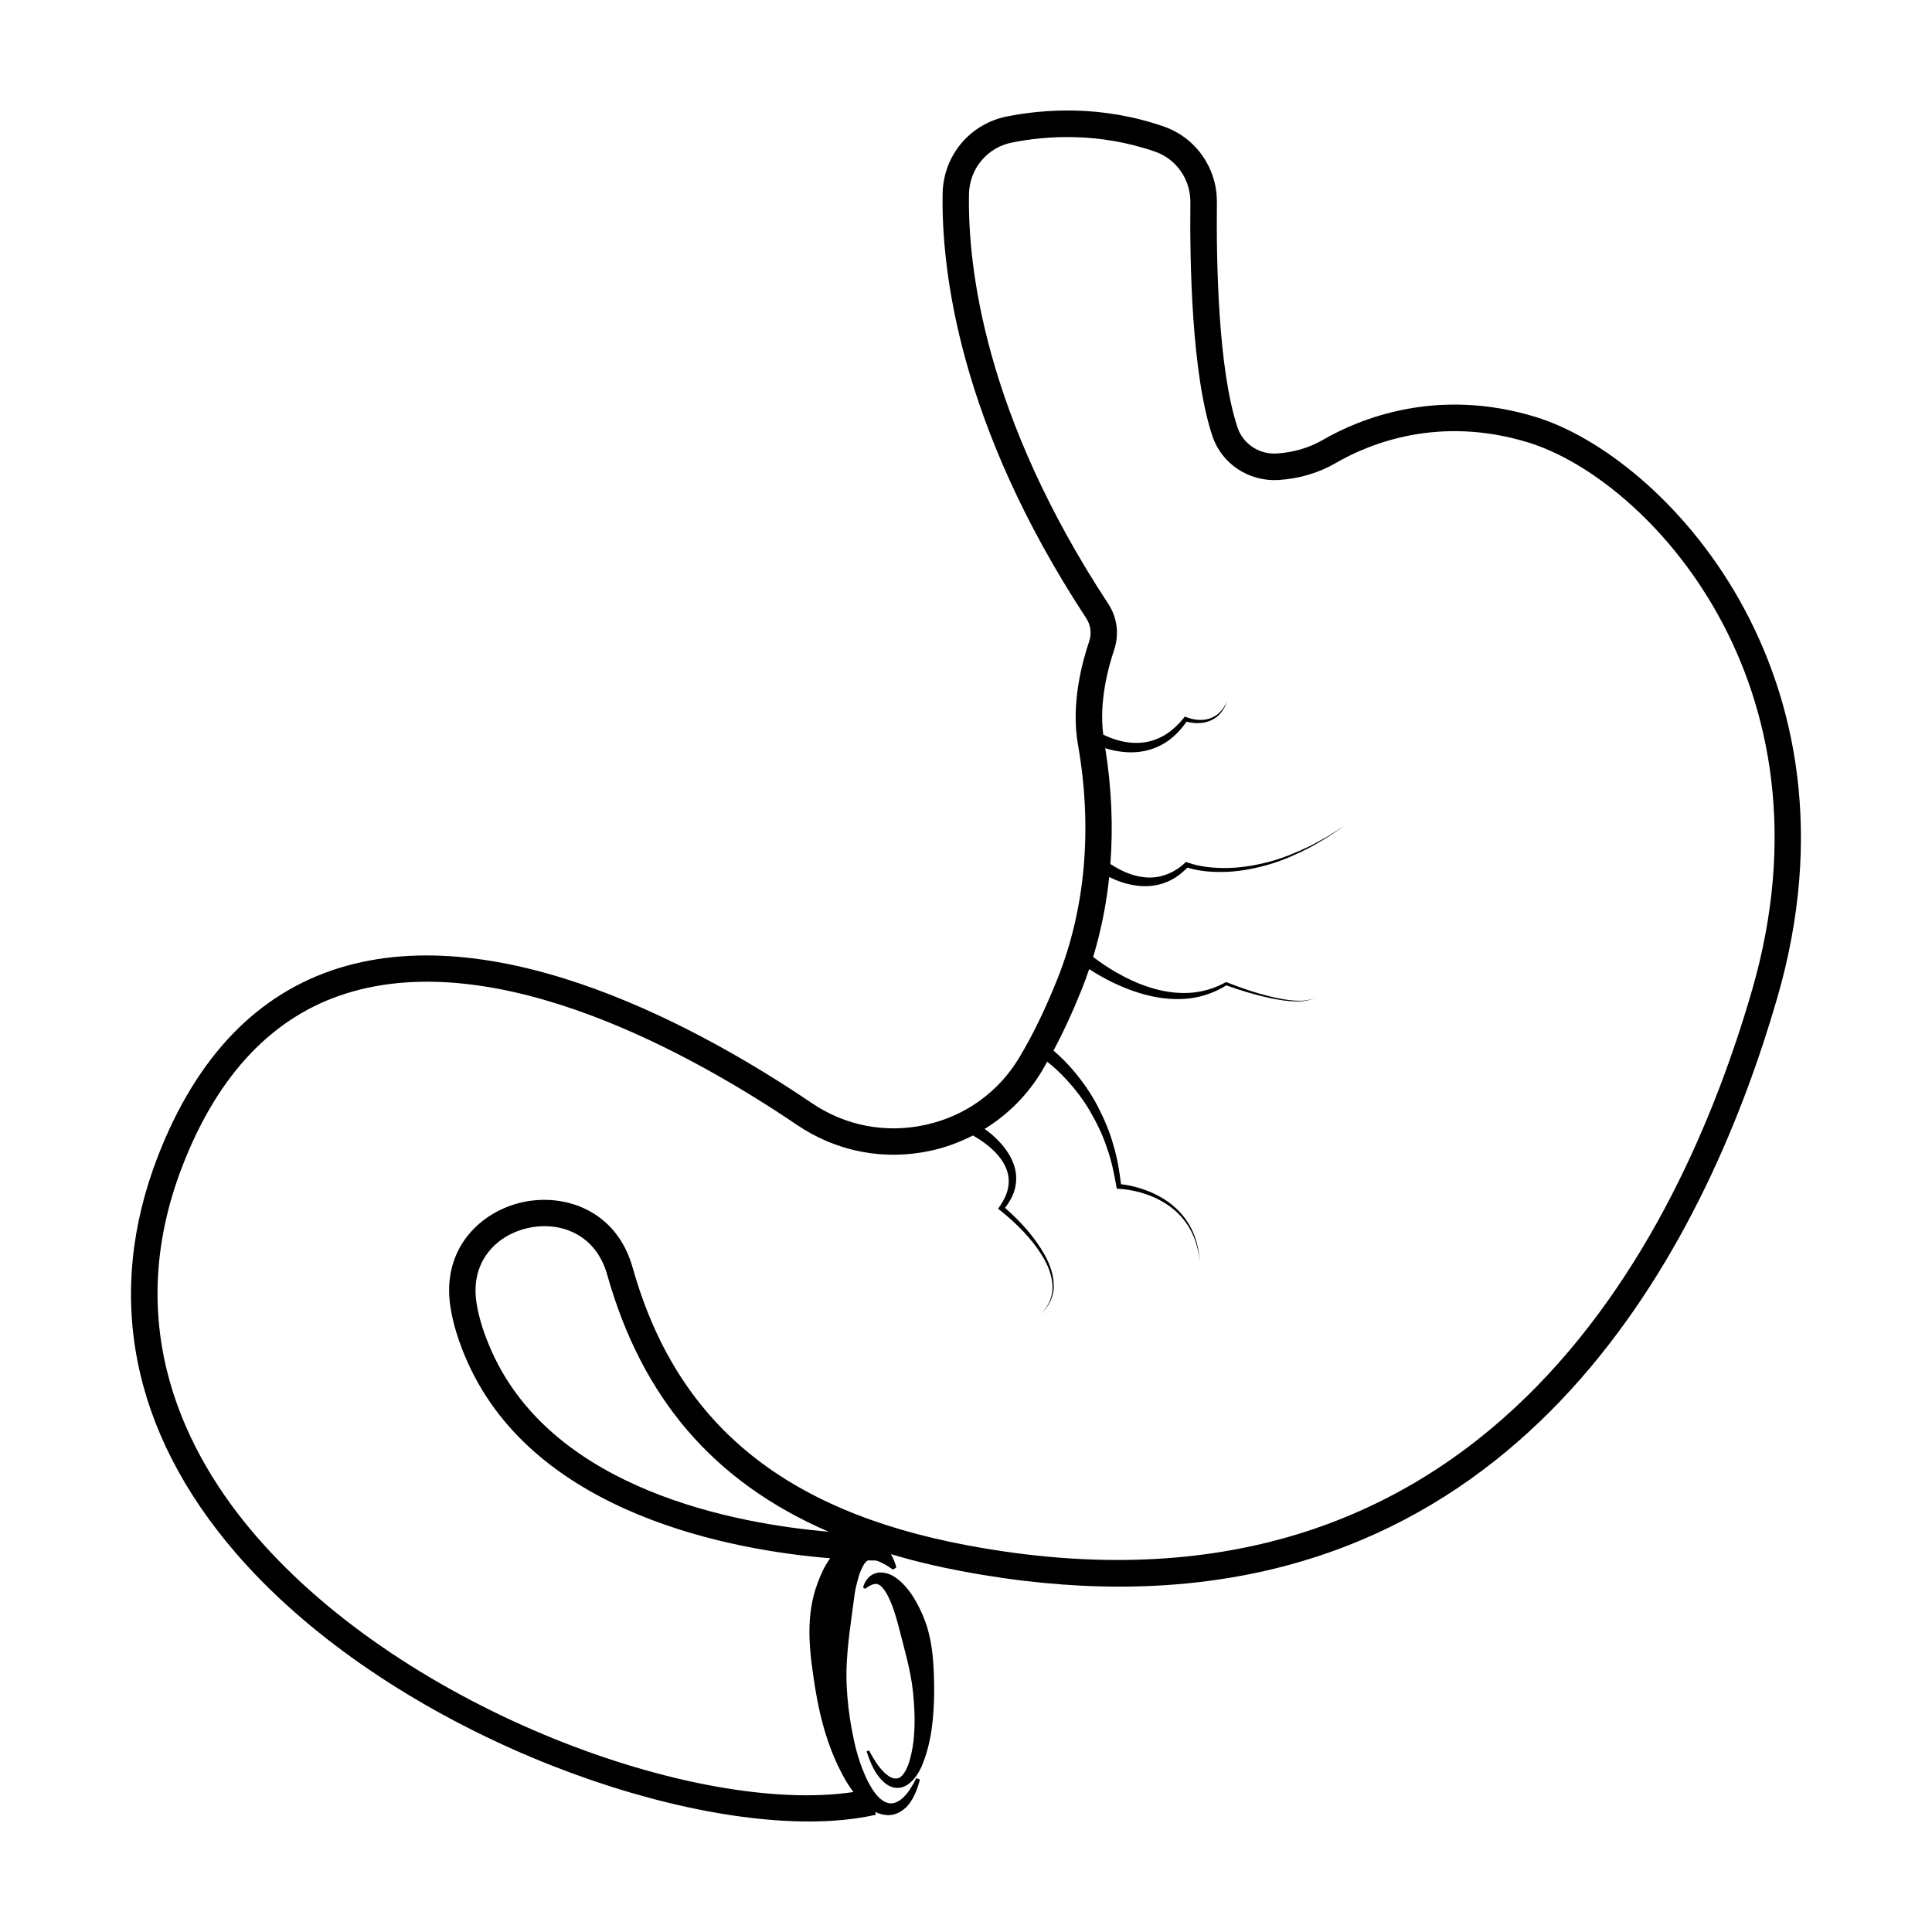 <?xml version="1.0" encoding="UTF-8"?>
<!-- Uploaded to: ICON Repo, www.iconrepo.com, Generator: ICON Repo Mixer Tools -->
<svg fill="#000000" width="800px" height="800px" version="1.1" viewBox="144 144 512 512" xmlns="http://www.w3.org/2000/svg">
 <g>
  <path d="m551.05 254.52c-26.168-8.012-46.633 0.367-56.512 6.074-3.594 2.086-7.801 3.324-12.16 3.582-4.66 0.312-8.973-2.543-10.41-6.871-5.16-15.406-5.648-43.977-5.481-59.641 0.098-9.07-5.535-17.148-14.016-20.117-16.566-5.758-31.754-4.641-41.57-2.695-9.875 1.953-16.898 10.352-17.094 20.43-0.348 19.863 4.125 60.902 38.051 112.54 1.195 1.824 1.48 4.074 0.777 6.172-1.914 5.633-4.848 16.668-2.973 27.293 3.883 21.973 2.019 43.402-5.371 61.98-3.18 7.984-6.609 15.059-10.195 21.027-5.508 9.164-14.312 15.488-24.793 17.793-10.535 2.332-21.25 0.289-30.168-5.758-28.266-19.145-82.145-49.254-125.4-35.754-21.527 6.711-37.629 23.449-47.852 49.742-14.27 36.684-7.148 73.074 20.598 105.24 37.637 43.633 107.14 71.152 151.86 71.152 6.504 0 12.488-0.586 17.773-1.785l-0.172-0.742c0.867 0.418 1.82 0.719 2.871 0.816 2.871 0.297 5.254-1.582 6.453-3.414 1.281-1.906 1.984-3.953 2.527-5.996l-0.988-0.352c-0.875 1.832-1.93 3.613-3.258 4.934-1.309 1.371-2.922 2.051-4.277 1.621-1.375-0.344-2.691-1.598-3.727-3.094-1.027-1.523-1.934-3.195-2.629-5.012-1.508-3.559-2.473-7.438-3.18-11.332-0.746-3.891-1.184-7.856-1.367-11.824-0.348-7.949 1.078-15.809 1.98-23.043 0.215-1.82 0.594-3.578 1.074-5.144 0.383-1.633 1.078-3.004 1.594-3.859 0.277-0.371 0.543-0.742 0.977-0.961 0.906 0.02 1.629 0.031 2.195 0.035 1.402 0.402 2.941 1.355 4.484 2.414l0.867-0.59c-0.312-1.199-0.77-2.383-1.441-3.516 5.875 1.75 12.07 3.25 18.652 4.492 14.914 2.816 28.852 4.117 41.891 4.117 111.27 0 156.68-94.953 174.36-156.05 24.922-86.109-30.293-143.58-63.961-153.9zm57.246 151.94c-19.098 65.98-71.531 172.82-208.24 147.01-48.766-9.219-76.852-32.582-88.387-73.516-4.309-15.316-18.094-19.746-29.078-17.383-10.922 2.348-21.602 12.012-19.242 27.664 0.68 4.535 2.223 9.512 4.586 14.801 18.242 40.691 70.992 49.867 96.062 51.922-0.336 0.488-0.656 0.973-0.957 1.445-1.285 2.188-2.144 4.402-2.883 6.613-2.836 8.941-1.43 17.91-0.121 26.406 1.391 8.539 3.734 16.973 8.219 24.652 0.574 0.969 1.215 1.918 1.914 2.836-41.07 6.191-118.27-21.426-158.38-67.934-18.102-20.977-36.148-55.023-19.379-98.133 9.41-24.207 24.023-39.543 43.414-45.594 40.445-12.625 92.16 16.434 119.39 34.867 10.52 7.129 23.164 9.547 35.594 6.801 3.906-0.863 7.578-2.242 11.023-4 1.09 0.621 2.16 1.293 3.148 2.031 1.789 1.336 3.438 2.883 4.613 4.699 1.195 1.793 1.891 3.891 1.707 6.019-0.117 2.152-1.125 4.238-2.41 6.102l-0.383 0.555 0.504 0.402c4.301 3.426 8.344 7.43 11.246 12.152 1.426 2.363 2.519 4.992 2.656 7.766 0.191 2.793-1.039 5.527-2.977 7.547 2.012-1.934 3.406-4.664 3.316-7.551-0.02-2.863-1.039-5.621-2.41-8.098-2.676-4.777-6.394-8.828-10.496-12.445 1.359-1.785 2.516-3.844 2.836-6.207 0.43-2.578-0.258-5.281-1.512-7.496-1.246-2.246-2.973-4.121-4.84-5.758-0.609-0.523-1.254-0.984-1.891-1.461 6.121-3.762 11.316-8.922 15.141-15.285 0.488-0.805 0.957-1.684 1.438-2.527 1.762 1.391 3.461 2.961 4.988 4.621 2.379 2.586 4.559 5.387 6.332 8.453 1.77 3.055 3.371 6.254 4.469 9.645 1.219 3.352 1.941 6.856 2.551 10.395l0.098 0.527 0.52 0.035c5.125 0.344 10.395 2.066 14.465 5.387 2.023 1.664 3.699 3.762 4.883 6.137 1.16 2.379 1.84 4.984 2.125 7.637-0.176-2.656-0.75-5.309-1.832-7.773-1.102-2.453-2.727-4.684-4.758-6.484-2.012-1.812-4.398-3.195-6.906-4.219-2.359-0.945-4.801-1.594-7.371-1.891-0.422-3.465-0.973-6.941-2.012-10.312-0.953-3.559-2.438-6.969-4.121-10.254-1.703-3.301-3.84-6.375-6.211-9.234-1.707-2.016-3.508-3.891-5.551-5.617 2.66-4.992 5.215-10.531 7.621-16.559 0.656-1.652 1.254-3.332 1.828-5.023 1.828 1.18 3.699 2.246 5.648 3.231 3.215 1.594 6.578 2.91 10.086 3.754 3.496 0.848 7.144 1.188 10.734 0.785 3.516-0.402 6.922-1.617 9.891-3.473 3.945 1.426 7.957 2.629 12.066 3.473 2.082 0.418 4.191 0.742 6.324 0.789 1.703 0.004 3.566-0.117 5.066-0.973-1.523 0.801-3.375 0.828-5.062 0.77-2.106-0.117-4.188-0.504-6.242-0.977-4.102-0.984-8.133-2.336-12.043-3.898l-0.176-0.07-0.176 0.102c-3.023 1.664-6.375 2.621-9.77 2.781-3.402 0.168-6.797-0.371-10.039-1.379-3.25-1.004-6.363-2.457-9.316-4.168-2.047-1.195-4.062-2.543-5.934-3.981 2.07-6.801 3.492-13.891 4.262-21.176 0.598 0.293 1.203 0.562 1.828 0.828 2.141 0.863 4.422 1.441 6.762 1.57 2.332 0.141 4.727-0.238 6.856-1.164 2.023-0.852 3.773-2.203 5.262-3.719 3.606 1.074 7.246 1.258 10.871 1.094 3.773-0.207 7.488-0.957 11.082-2.031 3.602-1.09 7.043-2.613 10.363-4.332 1.668-0.852 3.238-1.875 4.856-2.805l4.625-3.164-4.711 3.023c-1.648 0.875-3.246 1.848-4.922 2.644-3.356 1.613-6.816 3.027-10.395 3.988-3.586 0.953-7.25 1.578-10.941 1.672-3.664 0.074-7.445-0.273-10.793-1.457l-0.414-0.141-0.312 0.297c-3.074 2.891-7.211 4.328-11.219 3.688-1.996-0.277-3.945-0.941-5.773-1.863-0.926-0.465-1.844-1.004-2.719-1.586 0.762-9.965 0.316-20.262-1.355-30.688 0.684 0.211 1.375 0.402 2.086 0.562 2.473 0.535 5.066 0.727 7.598 0.312 2.527-0.387 4.941-1.395 7.004-2.852 1.934-1.395 3.531-3.144 4.856-5.047 2.156 0.559 4.422 0.562 6.438-0.324 1.062-0.473 2.019-1.188 2.715-2.106 0.746-0.871 1.211-1.918 1.621-2.957-0.508 1.004-1.055 1.988-1.844 2.766-0.742 0.812-1.699 1.402-2.711 1.75-2.031 0.715-4.344 0.434-6.258-0.332l-0.414-0.16-0.289 0.367c-1.449 1.82-3.164 3.406-5.094 4.578-1.945 1.148-4.102 1.84-6.312 1.996-2.207 0.18-4.445-0.16-6.574-0.812-1.133-0.348-2.273-0.805-3.352-1.34-1.129-8.66 1.266-17.668 2.875-22.418 1.402-4.168 0.832-8.629-1.562-12.262-32.891-50.059-37.242-89.508-36.898-108.55 0.125-6.75 4.836-12.383 11.445-13.688 8.973-1.777 22.836-2.797 37.906 2.438 5.637 1.977 9.383 7.367 9.32 13.43-0.172 16.102 0.352 45.559 5.84 61.93 2.43 7.309 9.598 12.102 17.469 11.648 5.453-0.316 10.73-1.883 15.254-4.516 8.887-5.144 27.32-12.68 50.949-5.441 31.469 9.605 82.898 63.738 59.328 145.21zm-244.71 143.46c-24.133-2.066-72.727-10.844-89.266-47.758-2.106-4.699-3.465-9.074-4.055-12.977-1.699-11.246 5.703-18.035 13.789-19.781 1.387-0.301 2.812-0.457 4.242-0.457 6.992 0 14.051 3.738 16.629 12.898 9.219 32.68 28.16 54.859 58.66 68.074z"/>
  <path d="m382.77 563.22c-1.387-1.27-3.305-2.644-5.824-2.488-2.606 0.324-3.797 2.367-4.231 3.953l0.586 0.379c1.27-1.059 2.742-1.629 3.516-1.145 0.789 0.352 1.551 1.34 2.207 2.484 1.281 2.352 2.227 5.246 2.992 8.133 1.438 5.836 3.336 11.824 3.961 18.066 0.613 6.176 0.719 12.66-1.043 18.375-0.43 1.406-1.074 2.727-1.898 3.594-0.82 0.898-1.793 0.953-3.031 0.406-2.422-1.355-4.231-4.312-5.703-7.09l-0.648 0.266c1.078 3.066 2.207 6.309 5.211 8.66 0.785 0.523 1.777 1.012 2.91 0.992 1.145 0.047 2.227-0.441 3.047-1.055 1.621-1.266 2.594-2.875 3.356-4.465 2.769-6.484 3.301-13.27 3.394-19.965-0.051-6.68-0.223-13.613-2.941-20.062-1.395-3.172-3.012-6.363-5.859-9.039z"/>
  <path d="m492.45 408.41c0.328-0.172 0.656-0.367 0.945-0.629-0.293 0.27-0.625 0.445-0.945 0.629z"/>
 </g>
</svg>